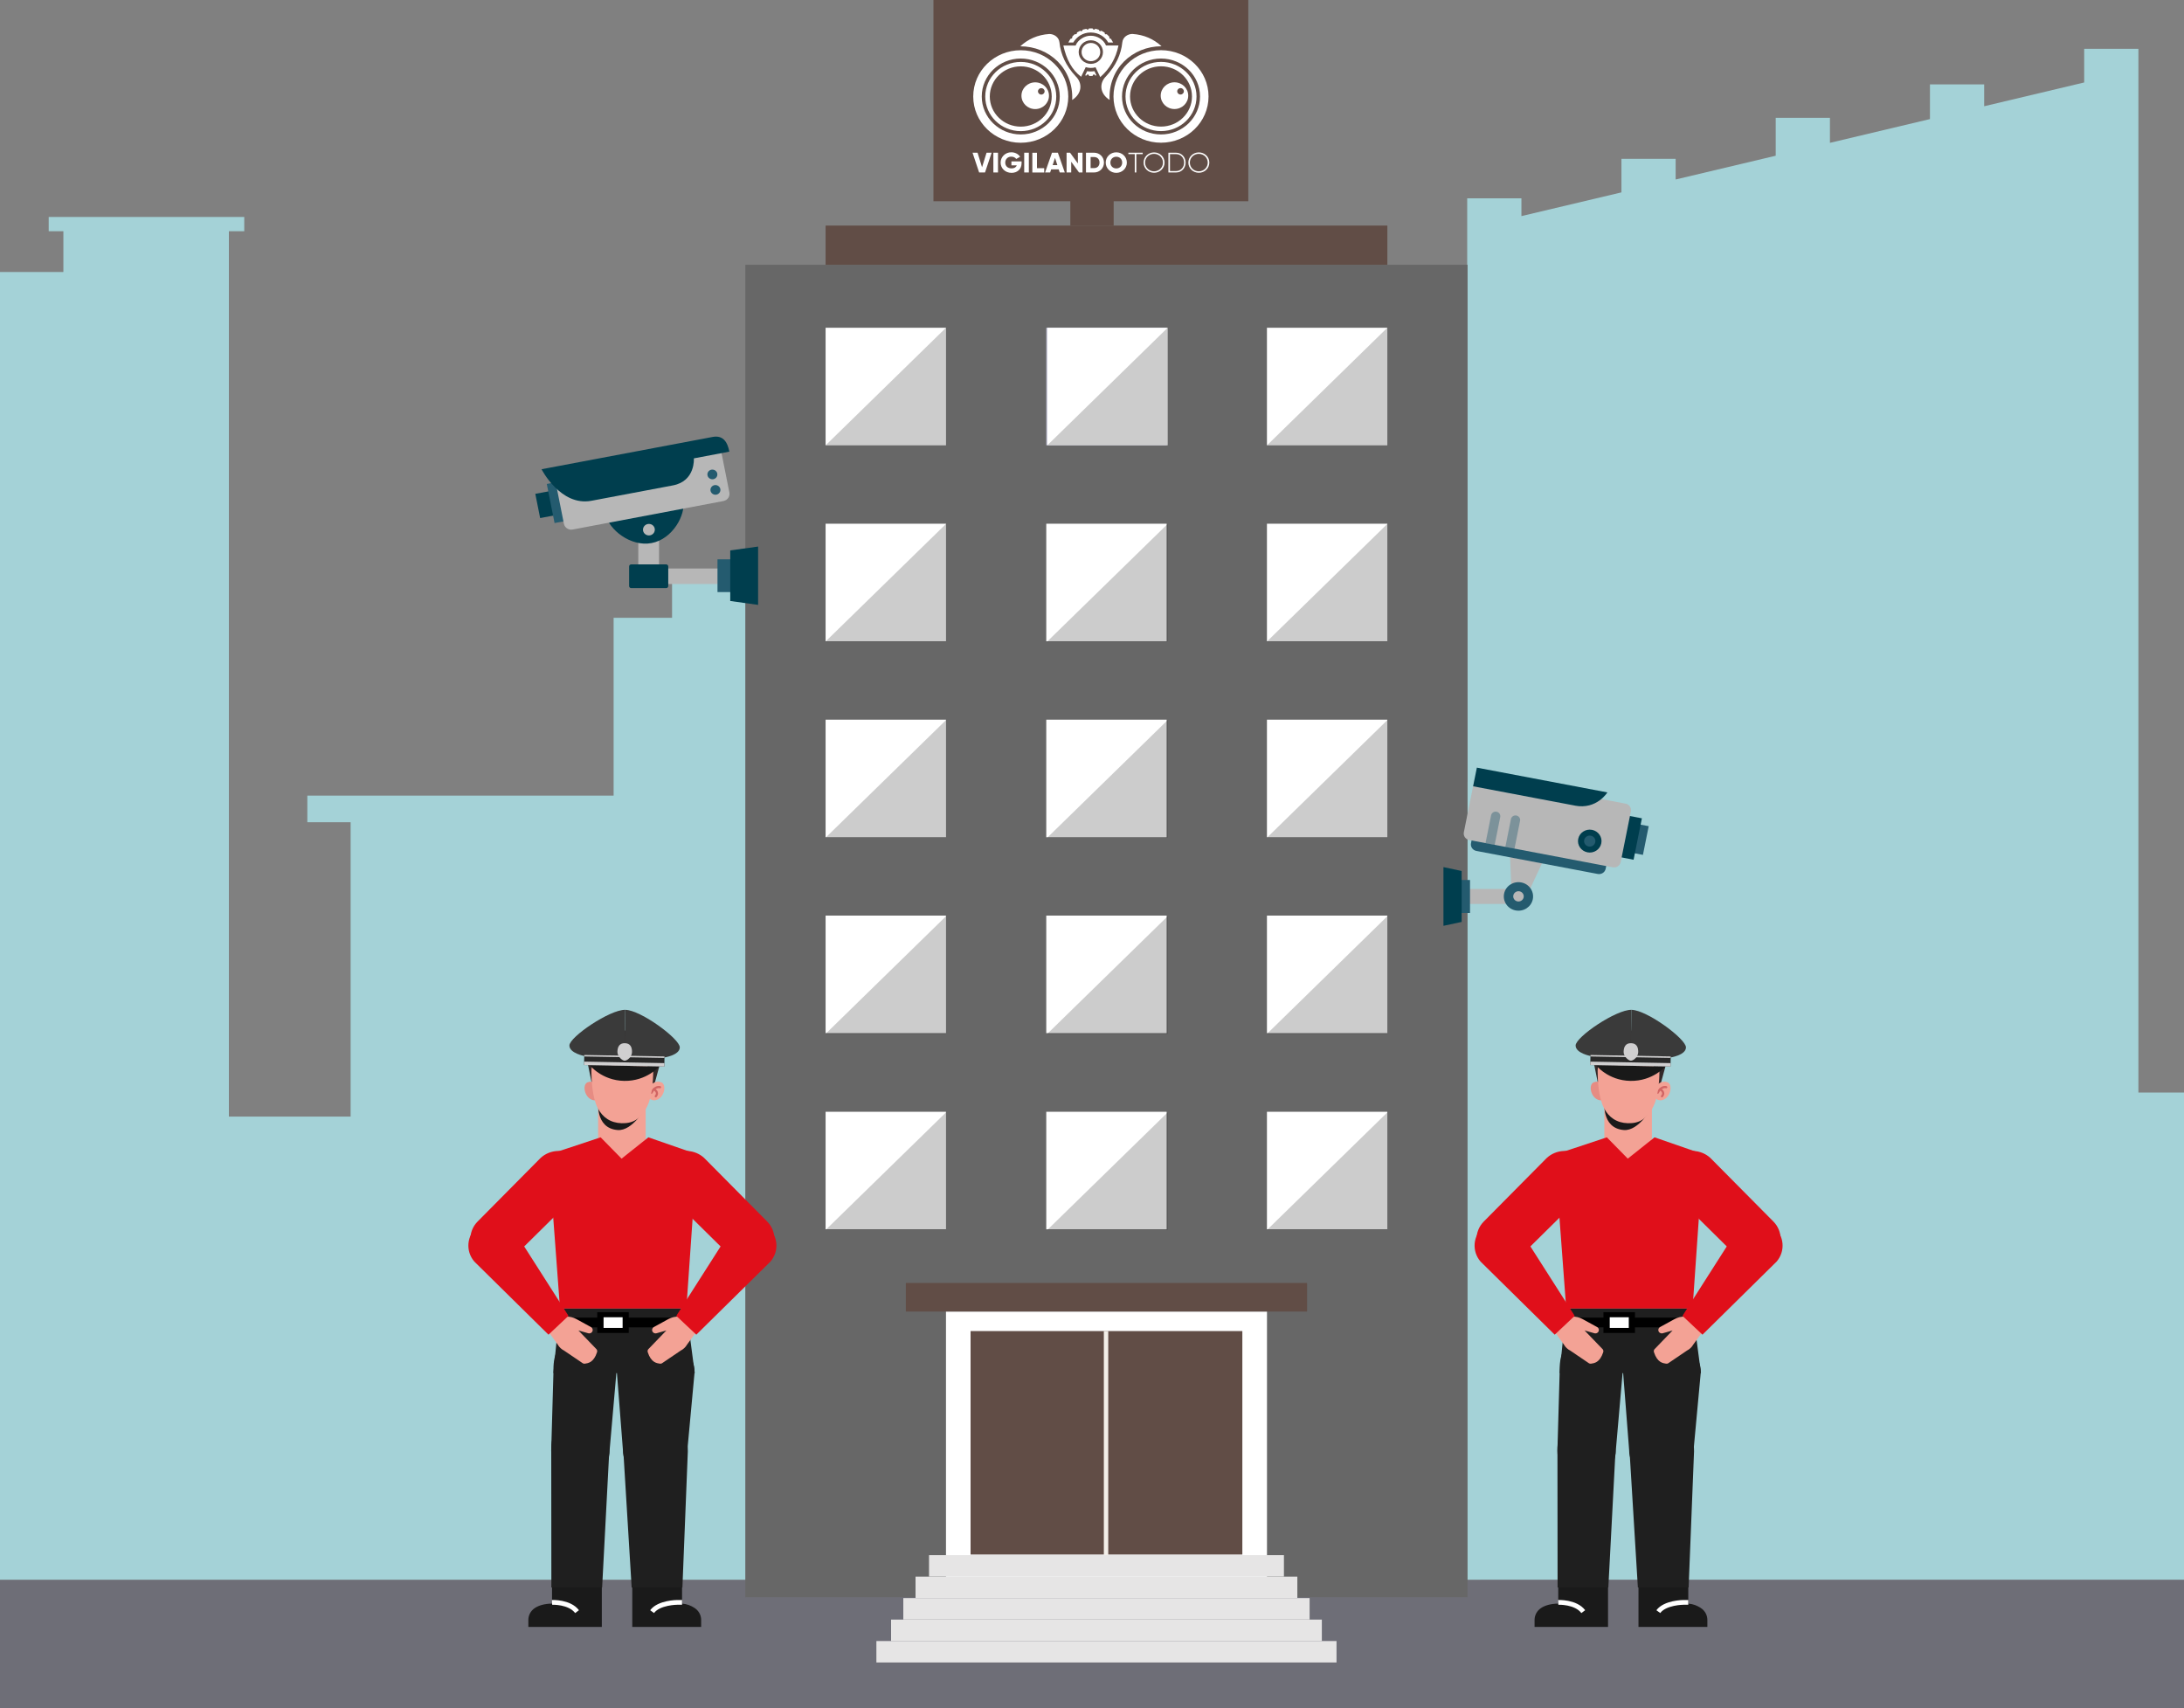 <?xml version="1.0" encoding="UTF-8"?>
<svg id="Capa_2" data-name="Capa 2" xmlns="http://www.w3.org/2000/svg" viewBox="0 0 500 391">
  <rect x="0" y="0" width="500" height="391" fill="#808080" stroke="none"/>
  <defs>
    <style>
      .cls-1 {
        fill: #245b6f;
      }

      .cls-2 {
        fill: #292929;
      }

      .cls-3 {
        fill: #6e6e77;
      }

      .cls-4 {
        fill: #e6e5e5;
      }

      .cls-5 {
        stroke: #d16564;
        stroke-linecap: round;
        stroke-linejoin: round;
        stroke-width: .5px;
      }

      .cls-5, .cls-6 {
        fill: none;
      }

      .cls-7 {
        fill: #d0cfd0;
      }

      .cls-8 {
        fill: #3a3a3a;
      }

      .cls-9 {
        fill: #f3a295;
      }

      .cls-10 {
        fill: #003e4e;
      }

      .cls-11 {
        fill: #614d46;
      }

      .cls-12 {
        fill: #a4d2d7;
      }

      .cls-13 {
        fill: #b7b7b7;
      }

      .cls-6 {
        stroke: #fff;
        stroke-miterlimit: 10;
        stroke-width: 1.09px;
      }

      .cls-14 {
        fill: #fff;
      }

      .cls-15 {
        fill: #bbbbd0;
      }

      .cls-16 {
        fill: #e68c83;
      }

      .cls-17 {
        fill: #f3efe9;
      }

      .cls-18 {
        fill: #e00f1a;
      }

      .cls-19 {
        fill: #676767;
      }

      .cls-20 {
        opacity: .4;
      }

      .cls-21 {
        opacity: .2;
      }

      .cls-22 {
        fill: #1f1f1f;
      }

      .cls-23 {
        fill: #191919;
      }

      .cls-24 {
        fill: #1a1a1a;
      }

      .cls-25 {
        fill: #332929;
      }
    </style>
  </defs>
  <g id="Vigilando_todo" data-name="Vigilando todo">
    <g>
      <g>
        <polygon class="cls-12" points="489.56 250.11 489.56 11.18 477.15 11.18 477.15 18.88 454.25 24.32 454.25 19.32 441.84 19.32 441.84 27.26 418.94 32.7 418.94 26.97 406.53 26.97 406.53 35.65 383.62 41.09 383.62 36.36 371.21 36.36 371.21 44.04 348.31 49.47 348.31 45.4 335.9 45.4 335.9 178.97 287.71 178.97 287.71 182.49 253.77 182.49 253.77 278.76 208.01 278.76 208.01 141.42 183.71 141.42 183.71 133.06 153.86 133.06 153.86 141.42 140.48 141.42 140.48 182.13 70.36 182.13 70.36 188.23 80.27 188.23 80.27 255.61 52.4 255.61 52.4 52.94 55.92 52.94 55.92 49.67 11.15 49.67 11.15 52.94 14.51 52.94 14.51 62.27 0 62.27 0 361.68 500 361.67 500 250.11 489.56 250.11"/>
        <rect class="cls-3" y="361.68" width="500" height="29.32"/>
      </g>
      <g>
        <rect class="cls-11" x="213.7" width="72.08" height="46.07"/>
        <g>
          <g>
            <rect class="cls-19" x="170.63" y="60.61" width="165.35" height="305.03"/>
            <rect class="cls-14" x="216.57" y="300.24" width="73.49" height="65.4"/>
            <rect class="cls-14" x="189.01" y="209.6" width="27.56" height="26.91"/>
            <rect class="cls-14" x="239.53" y="209.6" width="27.56" height="26.91"/>
            <rect class="cls-14" x="290.05" y="209.6" width="27.56" height="26.91"/>
            <rect class="cls-14" x="189.01" y="254.51" width="27.56" height="26.91"/>
            <rect class="cls-14" x="239.53" y="254.51" width="27.56" height="26.91"/>
            <rect class="cls-14" x="290.05" y="254.51" width="27.56" height="26.91"/>
            <rect class="cls-11" x="189.01" y="51.64" width="128.61" height="8.97"/>
            <rect class="cls-11" x="207.38" y="293.7" width="91.86" height="6.54"/>
            <rect class="cls-14" x="189.01" y="164.75" width="27.56" height="26.91"/>
            <rect class="cls-14" x="239.53" y="164.75" width="27.56" height="26.91"/>
            <rect class="cls-14" x="290.05" y="164.75" width="27.56" height="26.91"/>
            <rect class="cls-14" x="189.01" y="119.89" width="27.56" height="26.91"/>
            <rect class="cls-14" x="239.53" y="119.89" width="27.56" height="26.91"/>
            <rect class="cls-14" x="290.05" y="119.89" width="27.56" height="26.91"/>
            <rect class="cls-14" x="189.01" y="75.03" width="27.56" height="26.91"/>
            <rect class="cls-15" x="239.53" y="75.03" width="27.56" height="26.91"/>
            <rect class="cls-14" x="290.05" y="75.03" width="27.56" height="26.91"/>
            <rect class="cls-14" x="239.76" y="75.03" width="27.56" height="26.91"/>
            <g>
              <g>
                <rect class="cls-4" x="212.69" y="356.01" width="81.25" height="4.91"/>
                <rect class="cls-4" x="209.6" y="360.93" width="87.41" height="4.91"/>
                <rect class="cls-4" x="206.8" y="365.84" width="93.02" height="4.91"/>
                <rect class="cls-4" x="204" y="370.76" width="98.62" height="4.91"/>
                <rect class="cls-4" x="200.64" y="375.67" width="105.34" height="4.91"/>
              </g>
              <g>
                <rect class="cls-11" x="222.2" y="304.71" width="62.22" height="51.16"/>
                <rect class="cls-17" x="252.71" y="304.71" width="1.01" height="51.29"/>
              </g>
            </g>
            <g>
              <polygon class="cls-21" points="189.01 101.95 216.57 101.95 216.57 75.03 189.01 101.95"/>
              <polygon class="cls-21" points="239.76 101.95 267.32 101.95 267.32 75.03 239.76 101.95"/>
              <polygon class="cls-21" points="290.06 101.95 317.61 101.95 317.61 75.03 290.06 101.95"/>
            </g>
            <g>
              <polygon class="cls-21" points="189.01 146.85 216.57 146.85 216.57 119.94 189.01 146.85"/>
              <polygon class="cls-21" points="239.76 146.85 267.32 146.85 267.32 119.94 239.76 146.85"/>
              <polygon class="cls-21" points="290.06 146.85 317.61 146.85 317.61 119.94 290.06 146.85"/>
            </g>
            <g>
              <polygon class="cls-21" points="189.01 191.76 216.57 191.76 216.57 164.85 189.01 191.76"/>
              <polygon class="cls-21" points="239.76 191.76 267.32 191.76 267.32 164.85 239.76 191.76"/>
              <polygon class="cls-21" points="290.06 191.76 317.61 191.76 317.61 164.85 290.06 191.76"/>
            </g>
            <g>
              <polygon class="cls-21" points="189.01 236.67 216.57 236.67 216.57 209.75 189.01 236.67"/>
              <polygon class="cls-21" points="239.76 236.67 267.32 236.67 267.32 209.75 239.76 236.67"/>
              <polygon class="cls-21" points="290.06 236.67 317.61 236.67 317.61 209.75 290.06 236.67"/>
            </g>
            <g>
              <polygon class="cls-21" points="189.01 281.57 216.57 281.57 216.57 254.66 189.01 281.57"/>
              <polygon class="cls-21" points="239.76 281.57 267.32 281.57 267.32 254.66 239.76 281.57"/>
              <polygon class="cls-21" points="290.06 281.57 317.61 281.57 317.61 254.66 290.06 281.57"/>
            </g>
          </g>
          <g>
            <rect class="cls-13" x="333.63" y="203.5" width="14.55" height="3.43"/>
            <polygon class="cls-13" points="348.9 206.45 346.13 205.93 345.48 191.03 355.25 192.88 348.9 206.45"/>
            <g>
              <path class="cls-1" d="M367.6,198.88c-.16.82-.98,1.35-1.82,1.19l-27.78-5.27c-.84-.16-1.39-.95-1.23-1.77l.79-3.95c.16-.82.98-1.35,1.82-1.19l27.78,5.27c.84.16,1.39.95,1.23,1.77l-.79,3.95Z"/>
              <g>
                <g>
                  <polygon class="cls-1" points="376.13 195.7 371.51 194.83 372.83 188.26 377.45 189.13 376.13 195.7"/>
                  <polygon class="cls-10" points="373.99 196.81 366.15 195.32 368.05 185.84 375.89 187.33 373.99 196.81"/>
                  <path class="cls-13" d="M371.04,197.35c-.16.82-.98,1.35-1.82,1.19l-32.86-6.24c-.84-.16-1.39-.95-1.23-1.77l2.33-11.61c.16-.82.98-1.35,1.82-1.19l32.86,6.24c.84.16,1.39.95,1.23,1.77l-2.33,11.61Z"/>
                  <g class="cls-20">
                    <path class="cls-1" d="M342.18,193.43l1.28-6.39c.11-.56-.26-1.11-.84-1.22-.58-.11-1.14.26-1.25.82l-1.28,6.39,2.09.4Z"/>
                    <path class="cls-1" d="M346.72,194.3l1.28-6.39c.11-.56-.26-1.11-.84-1.22-.58-.11-1.14.26-1.25.82l-1.28,6.39,2.09.4Z"/>
                  </g>
                  <path class="cls-10" d="M360.57,184.42c-2.17-.41-23.32-4.42-23.32-4.42l.86-4.27,29.88,5.67s-2.42,3.98-7.42,3.03Z"/>
                </g>
                <path class="cls-10" d="M366.6,193.05c-.29,1.42-1.7,2.35-3.16,2.07-1.46-.28-2.42-1.66-2.13-3.08.29-1.42,1.7-2.35,3.16-2.07,1.46.28,2.42,1.66,2.13,3.08Z"/>
                <path class="cls-1" d="M365.22,192.79c-.14.68-.82,1.13-1.52.99-.7-.13-1.16-.79-1.02-1.48.14-.68.82-1.13,1.52-.99.7.13,1.16.79,1.02,1.48Z"/>
              </g>
            </g>
            <path class="cls-1" d="M350.92,205.84c-.35,1.77-2.11,2.92-3.93,2.58-1.82-.34-3-2.06-2.65-3.83.35-1.77,2.11-2.92,3.93-2.58,1.82.34,3,2.06,2.65,3.83Z"/>
            <path class="cls-13" d="M348.82,205.42c-.13.64-.76,1.05-1.41.93-.65-.12-1.08-.74-.95-1.38.13-.64.76-1.05,1.41-.93.65.12,1.08.74.95,1.38Z"/>
            <rect class="cls-1" x="333.63" y="201.45" width="2.91" height="7.55"/>
            <polygon class="cls-10" points="330.46 198.5 334.63 199.39 334.63 211.05 330.46 211.94 330.46 198.5"/>
          </g>
          <g>
            <rect class="cls-13" x="146.13" y="118.83" width="4.75" height="12.56"/>
            <rect class="cls-13" x="150.89" y="130.14" width="16.64" height="3.55"/>
            <g>
              <path class="cls-10" d="M138.73,117.95c.63,3.16,5.56,7.29,10.44,6.37,4.88-.92,7.87-6.55,7.24-9.71-.63-3.16-5.1-4.98-9.98-4.06-4.88.92-8.33,4.23-7.7,7.39Z"/>
              <g>
                <polygon class="cls-10" points="122.55 113.05 127.74 112.08 128.84 117.62 123.66 118.6 122.55 113.05"/>
                <polygon class="cls-1" points="125.18 110.79 130.36 109.81 132.15 118.77 126.96 119.74 125.18 110.79"/>
                <path class="cls-13" d="M129.1,119.9c.18.91,1.08,1.5,2.01,1.32l34.51-6.52c.93-.18,1.54-1.05,1.36-1.96l-1.93-9.69c-.18-.91-1.08-1.5-2.01-1.32l-34.51,6.52c-.93.18-1.54,1.05-1.36,1.96l1.93,9.69Z"/>
                <path class="cls-10" d="M166.98,103.39l-8.13,1.54s.4,5.21-4.8,6.19c-2.96.56-14.85,2.8-18.66,3.52-7.06,1.33-11.41-7.22-11.41-7.22,0,0,37.58-7.1,39.15-7.39,2.37-.45,3.4,1.08,3.85,3.36Z"/>
                <g>
                  <path class="cls-1" d="M161.97,108.82c.12.6.72.99,1.34.88.62-.12,1.02-.7.9-1.3-.12-.6-.72-.99-1.34-.88-.62.12-1.02.7-.9,1.3Z"/>
                  <path class="cls-1" d="M162.67,112.36c.12.6.72.99,1.34.88.62-.12,1.02-.7.9-1.3-.12-.6-.72-.99-1.34-.88-.62.12-1.02.7-.9,1.3Z"/>
                </g>
              </g>
              <path class="cls-13" d="M147.23,121.51c.14.71.85,1.18,1.59,1.04.73-.14,1.21-.83,1.07-1.55-.14-.71-.85-1.18-1.59-1.04-.73.14-1.21.83-1.07,1.55Z"/>
            </g>
            <path class="cls-10" d="M144.03,134.16c0,.26.22.47.48.47h8c.27,0,.48-.21.48-.47v-4.49c0-.26-.22-.47-.48-.47h-8c-.27,0-.48.21-.48.47v4.49Z"/>
            <g>
              <rect class="cls-1" x="164.26" y="128.04" width="4.46" height="7.5"/>
              <polygon class="cls-10" points="173.56 125.12 167.18 126 167.18 137.58 173.56 138.47 173.56 125.12"/>
            </g>
          </g>
        </g>
        <rect class="cls-11" x="245.04" y="43.92" width="9.92" height="7.72"/>
        <g>
          <g>
            <path class="cls-14" d="M233.69,11.5c-6.01,0-10.88,4.74-10.88,10.59s4.87,10.59,10.88,10.59,10.88-4.74,10.88-10.59-4.87-10.59-10.88-10.59ZM233.69,30.78c-4.93,0-8.93-3.89-8.93-8.69s4-8.69,8.93-8.69,8.93,3.89,8.93,8.69-4,8.69-8.93,8.69Z"/>
            <path class="cls-14" d="M233.69,14.18c-4.49,0-8.13,3.54-8.13,7.92s3.64,7.92,8.13,7.92,8.13-3.54,8.13-7.92-3.64-7.92-8.13-7.92ZM233.69,28.99c-3.91,0-7.09-3.09-7.09-6.9s3.17-6.9,7.09-6.9,7.09,3.09,7.09,6.9-3.17,6.9-7.09,6.9Z"/>
            <path class="cls-14" d="M237,18.85c-1.74,0-3.15,1.37-3.15,3.06s1.41,3.06,3.15,3.06,3.15-1.37,3.15-3.06-1.41-3.06-3.15-3.06ZM238.39,21.65c-.42,0-.76-.33-.76-.74s.34-.74.76-.74.76.33.76.74-.34.74-.76.74Z"/>
            <path class="cls-14" d="M265.8,11.49c-6.01,0-10.88,4.74-10.88,10.59s4.87,10.59,10.88,10.59,10.88-4.74,10.88-10.59-4.87-10.59-10.88-10.59ZM265.8,30.78c-4.93,0-8.93-3.89-8.93-8.69s4-8.69,8.93-8.69,8.93,3.89,8.93,8.69-4,8.69-8.93,8.69Z"/>
            <path class="cls-14" d="M265.8,14.17c-4.49,0-8.13,3.54-8.13,7.92s3.64,7.92,8.13,7.92,8.13-3.54,8.13-7.92-3.64-7.92-8.13-7.92ZM265.8,28.98c-3.91,0-7.09-3.09-7.09-6.9s3.17-6.9,7.09-6.9,7.09,3.09,7.09,6.9-3.17,6.9-7.09,6.9Z"/>
            <path class="cls-14" d="M268.88,18.84c-1.74,0-3.15,1.37-3.15,3.06s1.41,3.06,3.15,3.06,3.15-1.37,3.15-3.06-1.41-3.06-3.15-3.06ZM270.27,21.64c-.42,0-.76-.33-.76-.74s.34-.74.76-.74.76.33.76.74-.34.74-.76.74Z"/>
            <ellipse class="cls-14" cx="249.75" cy="11.92" rx="2.14" ry="2.09"/>
            <path class="cls-14" d="M253.21,10.42c-.56-1.38-2.03-2.24-3.48-2.24-1.41-.04-2.98.94-3.48,2.24h-2.81c.7,3.19,2.01,5.62,4.07,7.15l1.05-2.2c.75.22,1.5.25,2.25.03l1.08,2.25c2.14-1.88,3.58-4.26,4.17-7.24h-2.85ZM249.73,14.62c-1.53,0-2.78-1.21-2.78-2.7s1.24-2.7,2.78-2.7,2.78,1.21,2.78,2.7-1.24,2.7-2.78,2.7Z"/>
            <path class="cls-14" d="M245.46,22.9c.36-7.13-5.22-12.3-11.89-12.3,1.78-1.63,3.96-2.64,6.67-2.82,1.04,0,2.19.7,2.31,1.94.28,2.73,1.47,5.32,3.7,7.73,1.67,1.63,1.45,4-.79,5.44Z"/>
            <path class="cls-14" d="M254.03,22.89c-.36-7.13,5.22-12.3,11.89-12.3-1.78-1.63-3.96-2.64-6.67-2.82-1.04,0-2.19.7-2.31,1.94-.28,2.73-1.47,5.32-3.7,7.73-1.67,1.63-1.45,4,.79,5.44Z"/>
            <path class="cls-14" d="M248.89,16.29c.55.1,1.1.09,1.67,0l.46.96-.26.05c-.13-.38-.62-.3-.61.08l-.81.02c0-.42-.51-.48-.62-.09l-.29-.06.46-.97Z"/>
            <path class="cls-14" d="M244.61,9.73h1.1c.75-1.26,2.14-2.29,4-2.29,1.81,0,3.31,1,4,2.29h1.12s-.49-.85-.49-.85c-.32.04-.46-.25-.35-.45l-.62-.61c-.26.14-.53-.04-.47-.35l-.76-.44c-.19.19-.55.11-.57-.22l-.81-.24c-.14.3-.53.27-.62-.06h-.81c-.12.31-.44.36-.64.09l-.85.2c.06.27-.3.46-.54.24-.24.11-.49.25-.75.4.09.3-.2.49-.49.38-.19.15-.38.34-.58.56.08.27-.09.51-.4.5-.17.24-.33.53-.48.84Z"/>
          </g>
          <g>
            <path class="cls-14" d="M222.64,34.96h1.16l1.03,3.33,1.03-3.33h1.16l-1.51,4.52h-1.35l-1.51-4.52Z"/>
            <path class="cls-14" d="M228.48,34.96v4.52h-1.06v-4.52h1.06Z"/>
            <path class="cls-14" d="M233.88,37.35c0,1.38-.99,2.22-2.29,2.22-1.46,0-2.51-1.05-2.51-2.35s1.07-2.36,2.44-2.36c.89,0,1.64.43,2.03,1.03l-.9.5c-.19-.3-.61-.53-1.14-.53-.78,0-1.37.56-1.37,1.36s.56,1.33,1.46,1.33c.62,0,1.02-.27,1.19-.7h-1.24v-.9h2.33v.39Z"/>
            <path class="cls-14" d="M235.54,34.96v4.52h-1.06v-4.52h1.06Z"/>
            <path class="cls-14" d="M239.06,38.49v1h-2.72v-4.52h1.06v3.53h1.66Z"/>
            <path class="cls-14" d="M242.38,38.77h-1.73l-.23.71h-1.16l1.58-4.52h1.35l1.58,4.52h-1.16l-.23-.71ZM242.07,37.8l-.54-1.66-.54,1.66h1.09Z"/>
            <path class="cls-14" d="M247.83,34.96v4.52h-.8l-1.79-2.46v2.46h-1.06v-4.52h.8l1.79,2.46v-2.46h1.06Z"/>
            <path class="cls-14" d="M252.74,37.22c0,1.28-.98,2.26-2.26,2.26h-1.86v-4.52h1.86c1.28,0,2.26.98,2.26,2.26ZM251.72,37.22c0-.78-.5-1.27-1.24-1.27h-.8v2.53h.8c.73,0,1.24-.49,1.24-1.27Z"/>
            <path class="cls-14" d="M253.14,37.22c0-1.33,1.08-2.35,2.42-2.35s2.42,1.02,2.42,2.35-1.08,2.35-2.42,2.35-2.42-1.02-2.42-2.35ZM256.91,37.22c0-.81-.6-1.34-1.35-1.34s-1.35.54-1.35,1.34.6,1.34,1.35,1.34,1.35-.54,1.35-1.34Z"/>
            <path class="cls-14" d="M261.61,35.28h-1.46v4.2h-.36v-4.2h-1.46v-.32h3.28v.32Z"/>
            <path class="cls-14" d="M261.81,37.22c0-1.29,1.06-2.33,2.4-2.33s2.4,1.04,2.4,2.33-1.06,2.33-2.4,2.33-2.4-1.04-2.4-2.33ZM266.25,37.22c0-1.11-.9-2-2.05-2s-2.05.89-2.05,2,.9,2,2.05,2,2.05-.89,2.05-2Z"/>
            <path class="cls-14" d="M271.43,37.22c0,1.25-.91,2.26-2.19,2.26h-1.75v-4.52h1.75c1.28,0,2.19,1.01,2.19,2.26ZM271.09,37.22c0-1.07-.75-1.94-1.85-1.94h-1.39v3.88h1.39c1.1,0,1.85-.87,1.85-1.94Z"/>
            <path class="cls-14" d="M272.06,37.22c0-1.29,1.06-2.33,2.4-2.33s2.4,1.04,2.4,2.33-1.06,2.33-2.4,2.33-2.4-1.04-2.4-2.33ZM276.5,37.22c0-1.11-.9-2-2.05-2s-2.05.89-2.05,2,.9,2,2.05,2,2.05-.89,2.05-2Z"/>
          </g>
        </g>
      </g>
      <g>
        <g>
          <g>
            <path class="cls-9" d="M141.87,248.79h1.01c2.73,0,4.94,2.21,4.94,4.94v11.64h-10.89v-11.64c0-2.73,2.21-4.94,4.94-4.94Z" transform="translate(284.75 514.16) rotate(-180)"/>
            <polygon class="cls-18" points="125.58 264.32 137.51 260.36 142.3 265.24 148.44 260.36 159.59 264.23 157.13 299.58 128.21 299.58 125.58 264.32"/>
          </g>
          <g>
            <g>
              <path class="cls-22" d="M159.01,314.19l-1.66,17.9c-.08,3.81-2.35,6.87-6.72,6.87h0c-4.45,0-8.04-3.16-8.02-7.03l-1.39-17.87c0-3.93,5.15-7.11,9.65-7.11h0c4.56,0,8.23,3.26,8.15,7.23Z"/>
              <g>
                <g>
                  <path class="cls-24" d="M144.75,363.23v9.21s15.77,0,15.77,0v-1.6c0-1.1-.56-2.14-1.54-2.76-.81-.52-1.64-.87-2.83-.98v-3.88s-11.4,0-11.4,0Z"/>
                  <path class="cls-6" d="M149.29,368.94c1.54-2.09,5.73-2.12,5.73-2.12h1.13"/>
                </g>
                <path class="cls-22" d="M156.22,363.41h-11.61s-1.91-31.28-1.91-31.28c0-3.84,3.57-6.95,7.97-6.95h0c4.46,0,6.88,3.19,6.8,7.07l-1.24,31.16Z"/>
              </g>
            </g>
            <g>
              <path class="cls-22" d="M126.7,314.31l-.51,17.79c.07,3.81,1.65,6.87,5.79,6.87h0c4.21,0,7.62-3.16,7.59-7.03l1.56-17.87c0-3.93-5.12-7.11-9.38-7.11h0c-4.31,0-5.13,3.37-5.05,7.35Z"/>
              <g>
                <g>
                  <path class="cls-24" d="M137.78,363.23v9.21h-16.82v-1.6c0-1.1.56-2.14,1.54-2.76.81-.52,2.04-.95,3.88-.98v-3.88h11.4Z"/>
                  <path class="cls-6" d="M126.38,366.82s3.99-.18,5.73,2.12"/>
                </g>
                <path class="cls-22" d="M126.23,363.41h11.62s1.64-31.28,1.64-31.28c0-3.84-3.38-6.95-7.54-6.95h0c-4.22,0-5.83,3.03-5.75,6.92l.03,31.32Z"/>
              </g>
            </g>
            <g>
              <polygon class="cls-22" points="157.11 299.58 128.16 299.58 126.69 314.34 159.05 314.34 157.11 299.58"/>
              <g>
                <rect x="125.58" y="301.63" width="33.81" height="2.23" transform="translate(284.98 605.49) rotate(-180)"/>
                <rect x="136.73" y="300.4" width="7.21" height="4.75" transform="translate(280.67 605.54) rotate(-180)"/>
                <rect class="cls-14" x="138.17" y="301.55" width="4.36" height="2.44" transform="translate(280.71 605.54) rotate(-180)"/>
              </g>
            </g>
          </g>
          <g>
            <path class="cls-24" d="M147.82,253.54s-3,5.42-6.42,5.15c-5.29-.41-4.42-6.79-4.42-6.79,0,0,2.05,4.26,5.3,4.26,3.62,0,5.53-2.62,5.53-2.62Z"/>
            <g>
              <path class="cls-25" d="M145.77,240.24l1.7-1.57c1.92-.55,3.04,1.41,3.63,2.54.24.45.32.95.24,1.45l-1.54,5.62-.05-.09h0l-.57.66-.62-5.71.72-.24c-1.34-2.27-3.52-2.66-3.52-2.66Z"/>
              <path class="cls-25" d="M147.47,238.67s-2.59-3.8-7.66-2.7c-3.57.78-4.73,3.87-5.23,5.24-.19.52-.24,1.09-.15,1.63l1.1,5.44,5.2-8.42,5.03.39,1.7-1.57Z"/>
              <path class="cls-16" d="M136.58,248.27s-.67-1.02-2.03-.52-.74,3.7,1.29,4.11c0,0,.73.15,1.3-.33,0,0-.48-2.36-.56-3.26Z"/>
              <g>
                <path class="cls-9" d="M149.16,248.29s.85-1.04,2.21-.54c1.35.5.74,3.7-1.29,4.11,0,0-.73.15-1.3-.33,0,0,.3-2.34.38-3.24Z"/>
                <g>
                  <path class="cls-5" d="M151.1,248.88s-1.13-.37-1.94,1.26"/>
                  <path class="cls-5" d="M149.71,249.35s1.23.64.42,1.61"/>
                </g>
              </g>
              <path class="cls-9" d="M135.4,245.24c0,1.93.19,5.96,1.41,8.36,1.14,2.25,3.03,3.46,5.51,3.53,2.48.07,4.33-.86,5.81-3.78,1.48-2.92,1.41-8.07,1.41-8.07,0,0,0-6.89-6.99-6.89-7.37,0-7.15,6.85-7.15,6.85Z"/>
              <path class="cls-25" d="M134.83,244.2s.79-5.84,4.63-6.25c3.84-.41,7.05,1.24,7.05,1.24l.8.58s.26-.25,0,0c3.06.28,1.9,5.12,1.9,5.12-1.86-1.38-2.66-2.59-3.16-3.5-1.79,1.42-5.52,3.15-11.23,2.81Z"/>
            </g>
          </g>
          <g>
            <path class="cls-18" d="M151.98,272.3c-1.71-2.74-.8-6.32,2.02-7.98,2.49-1.47,5.64-.95,7.52,1.07h0s14.12,14.25,14.12,14.25c2.24,2.26,2.18,5.85-.13,8.04-2.31,2.18-5.99,2.15-8.25-.08l-14.53-14.35h0c-.27-.29-.52-.61-.74-.95Z"/>
            <g>
              <g>
                <polygon class="cls-9" points="170.3 292.84 159.17 305.17 155.26 301.42 164.28 288.28 170.3 292.84"/>
                <path class="cls-9" d="M158.9,302.32h0c.73.95.74,2.25.04,3.21l-1.66,2.29c-.33.58-.83,1.05-1.44,1.36l-4.31,2.92c-.15.07-.31.1-.48.07-.65-.11-1.97-.19-2.76-2.63-.09-.29,0-.6.24-.79l4.03-4.18-2.25.64c-.5.14-1.01-.22-1.02-.73h0c0-.29.15-.55.4-.69l3.32-1.82c.73-.4,1.55-.6,2.39-.57l.75-.13c1.05-.18,2.11.23,2.74,1.06Z"/>
              </g>
              <path class="cls-18" d="M154.83,301.23l12.62-19.78c2.09-2.38,5.77-2.67,8.23-.65h0c2.46,2.02,2.77,5.6.71,8l-16.98,16.74-4.58-4.31Z"/>
            </g>
          </g>
          <g>
            <path class="cls-18" d="M133,272.3c1.71-2.74.8-6.32-2.02-7.98-2.49-1.47-5.64-.95-7.52,1.07h0s-14.12,14.25-14.12,14.25c-2.24,2.26-2.18,5.85.13,8.04,2.31,2.18,5.99,2.15,8.25-.08l14.53-14.35h0c.27-.29.52-.61.74-.95Z"/>
            <g>
              <g>
                <polygon class="cls-9" points="114.68 292.84 125.8 305.17 129.72 301.42 120.7 288.28 114.68 292.84"/>
                <path class="cls-9" d="M126.08,302.32h0c-.73.95-.74,2.25-.04,3.21l1.66,2.29c.33.58.83,1.05,1.44,1.36l4.31,2.92c.15.07.31.1.48.07.65-.11,1.97-.19,2.76-2.63.09-.29,0-.6-.24-.79l-4.03-4.18,2.25.64c.5.14,1.01-.22,1.02-.73h0c0-.29-.15-.55-.4-.69l-3.32-1.82c-.73-.4-1.55-.6-2.39-.57l-.75-.13c-1.05-.18-2.11.23-2.74,1.06Z"/>
              </g>
              <path class="cls-18" d="M130.15,301.23l-12.62-19.78c-2.09-2.38-5.77-2.67-8.23-.65h0c-2.46,2.02-2.77,5.6-.71,8l16.98,16.74,4.58-4.31Z"/>
            </g>
          </g>
        </g>
        <g>
          <path class="cls-8" d="M133.87,241.76s-3.54-.63-3.51-2.44c.04-1.94,9.24-8.22,12.79-8.15l-.21,10.77-9.08-.18Z"/>
          <path class="cls-8" d="M152.03,242.09s3.57-.51,3.6-2.31c.04-1.94-8.92-8.55-12.47-8.61l-.21,10.77,9.08.15Z"/>
          <polygon class="cls-2" points="152.09 244.15 133.71 243.81 133.76 241.48 152.13 241.81 152.09 244.15"/>
          <path class="cls-23" d="M135.02,243.84s2.72,3.5,7.87,3.6c5.15.09,8.04-3.31,8.04-3.31l-15.91-.29Z"/>
          <polygon class="cls-7" points="152.1 243.37 133.73 243.03 133.71 243.81 152.09 244.15 152.1 243.37"/>
          <polygon class="cls-7" points="152.13 241.84 133.76 241.5 133.75 241.85 152.12 242.18 152.13 241.84"/>
          <path class="cls-7" d="M141.35,240.78c-.02,1.11,1.15,2.03,1.63,2.04.63.01,1.69-.87,1.71-1.97.02-1.11-.36-2.01-1.63-2.04s-1.69.87-1.71,1.97Z"/>
        </g>
      </g>
      <g>
        <g>
          <g>
            <path class="cls-9" d="M372.22,248.79h1.01c2.73,0,4.94,2.21,4.94,4.94v11.64h-10.89v-11.64c0-2.73,2.21-4.94,4.94-4.94Z" transform="translate(745.46 514.16) rotate(-180)"/>
            <polygon class="cls-18" points="355.94 264.32 367.87 260.36 372.66 265.24 378.79 260.36 389.95 264.23 387.49 299.58 358.57 299.58 355.94 264.32"/>
          </g>
          <g>
            <g>
              <path class="cls-22" d="M389.37,314.19l-1.66,17.9c-.08,3.81-2.35,6.87-6.72,6.87h0c-4.45,0-8.04-3.16-8.02-7.03l-1.39-17.87c0-3.93,5.15-7.11,9.65-7.11h0c4.56,0,8.23,3.26,8.15,7.23Z"/>
              <g>
                <g>
                  <path class="cls-24" d="M375.11,363.23v9.21s15.77,0,15.77,0v-1.6c0-1.1-.56-2.14-1.54-2.76-.81-.52-1.64-.87-2.83-.98v-3.88s-11.4,0-11.4,0Z"/>
                  <path class="cls-6" d="M379.65,368.94c1.54-2.09,5.73-2.12,5.73-2.12h1.13"/>
                </g>
                <path class="cls-22" d="M386.58,363.41h-11.61s-1.91-31.28-1.91-31.28c0-3.84,3.57-6.95,7.97-6.95h0c4.46,0,6.88,3.19,6.8,7.07l-1.24,31.16Z"/>
              </g>
            </g>
            <g>
              <path class="cls-22" d="M357.06,314.31l-.51,17.79c.07,3.81,1.65,6.87,5.79,6.87h0c4.21,0,7.62-3.16,7.59-7.03l1.56-17.87c0-3.93-5.12-7.11-9.38-7.11h0c-4.31,0-5.13,3.37-5.05,7.35Z"/>
              <g>
                <g>
                  <path class="cls-24" d="M368.14,363.23v9.21h-16.82v-1.6c0-1.1.56-2.14,1.54-2.76.81-.52,2.04-.95,3.88-.98v-3.88h11.4Z"/>
                  <path class="cls-6" d="M356.74,366.82s3.99-.18,5.73,2.12"/>
                </g>
                <path class="cls-22" d="M356.59,363.41h11.62s1.64-31.28,1.64-31.28c0-3.84-3.38-6.95-7.54-6.95h0c-4.22,0-5.83,3.03-5.75,6.92l.03,31.32Z"/>
              </g>
            </g>
            <g>
              <polygon class="cls-22" points="387.47 299.58 358.52 299.58 357.05 314.34 389.41 314.34 387.47 299.58"/>
              <g>
                <rect x="355.94" y="301.63" width="33.81" height="2.23" transform="translate(745.69 605.49) rotate(-180)"/>
                <rect x="367.09" y="300.4" width="7.21" height="4.75" transform="translate(741.39 605.54) rotate(-180)"/>
                <rect class="cls-14" x="368.53" y="301.55" width="4.36" height="2.44" transform="translate(741.42 605.54) rotate(-180)"/>
              </g>
            </g>
          </g>
          <g>
            <path class="cls-24" d="M378.18,253.54s-3,5.42-6.42,5.15c-5.29-.41-4.42-6.79-4.42-6.79,0,0,2.05,4.26,5.3,4.26,3.62,0,5.53-2.62,5.53-2.62Z"/>
            <g>
              <path class="cls-25" d="M376.12,240.24l1.7-1.57c1.92-.55,3.04,1.41,3.63,2.54.24.45.32.95.24,1.45l-1.54,5.62-.05-.09h0l-.57.66-.62-5.71.72-.24c-1.34-2.27-3.52-2.66-3.52-2.66Z"/>
              <path class="cls-25" d="M377.83,238.67s-2.59-3.8-7.66-2.7c-3.57.78-4.73,3.87-5.23,5.24-.19.52-.24,1.09-.15,1.63l1.1,5.44,5.2-8.42,5.03.39,1.7-1.57Z"/>
              <path class="cls-16" d="M366.93,248.27s-.67-1.02-2.03-.52-.74,3.7,1.29,4.11c0,0,.73.15,1.3-.33,0,0-.48-2.36-.56-3.26Z"/>
              <g>
                <path class="cls-9" d="M379.52,248.29s.85-1.04,2.21-.54c1.35.5.74,3.7-1.29,4.11,0,0-.73.15-1.3-.33,0,0,.3-2.34.38-3.24Z"/>
                <g>
                  <path class="cls-5" d="M381.46,248.88s-1.13-.37-1.94,1.26"/>
                  <path class="cls-5" d="M380.07,249.35s1.23.64.42,1.61"/>
                </g>
              </g>
              <path class="cls-9" d="M365.76,245.24c0,1.93.19,5.96,1.41,8.36,1.14,2.25,3.03,3.46,5.51,3.53,2.48.07,4.33-.86,5.81-3.78,1.48-2.92,1.41-8.07,1.41-8.07,0,0,0-6.89-6.99-6.89-7.37,0-7.15,6.85-7.15,6.85Z"/>
              <path class="cls-25" d="M365.19,244.2s.79-5.84,4.63-6.25c3.84-.41,7.05,1.24,7.05,1.24l.8.58s.26-.25,0,0c3.06.28,1.9,5.12,1.9,5.12-1.86-1.38-2.66-2.59-3.16-3.5-1.79,1.42-5.52,3.15-11.23,2.81Z"/>
            </g>
          </g>
          <g>
            <path class="cls-18" d="M382.34,272.3c-1.71-2.74-.8-6.32,2.02-7.98,2.49-1.47,5.64-.95,7.52,1.07h0s14.12,14.25,14.12,14.25c2.24,2.26,2.18,5.85-.13,8.04-2.31,2.18-5.99,2.15-8.25-.08l-14.53-14.35h0c-.27-.29-.52-.61-.74-.95Z"/>
            <g>
              <g>
                <polygon class="cls-9" points="400.66 292.84 389.53 305.17 385.62 301.42 394.64 288.28 400.66 292.84"/>
                <path class="cls-9" d="M389.26,302.32h0c.73.95.74,2.25.04,3.21l-1.66,2.29c-.33.58-.83,1.05-1.44,1.36l-4.31,2.92c-.15.07-.31.1-.48.07-.65-.11-1.97-.19-2.76-2.63-.09-.29,0-.6.24-.79l4.03-4.18-2.25.64c-.5.14-1.01-.22-1.02-.73h0c0-.29.15-.55.4-.69l3.32-1.82c.73-.4,1.55-.6,2.39-.57l.75-.13c1.05-.18,2.11.23,2.74,1.06Z"/>
              </g>
              <path class="cls-18" d="M385.18,301.23l12.62-19.78c2.09-2.38,5.77-2.67,8.23-.65h0c2.46,2.02,2.77,5.6.71,8l-16.98,16.74-4.58-4.31Z"/>
            </g>
          </g>
          <g>
            <path class="cls-18" d="M363.35,272.3c1.71-2.74.8-6.32-2.02-7.98-2.49-1.47-5.64-.95-7.52,1.07h0s-14.12,14.25-14.12,14.25c-2.24,2.26-2.18,5.85.13,8.04,2.31,2.18,5.99,2.15,8.25-.08l14.53-14.35h0c.27-.29.52-.61.74-.95Z"/>
            <g>
              <g>
                <polygon class="cls-9" points="345.04 292.84 356.16 305.17 360.08 301.42 351.05 288.28 345.04 292.84"/>
                <path class="cls-9" d="M356.43,302.32h0c-.73.95-.74,2.25-.04,3.21l1.66,2.29c.33.58.83,1.05,1.44,1.36l4.31,2.92c.15.07.31.1.48.07.65-.11,1.97-.19,2.76-2.63.09-.29,0-.6-.24-.79l-4.03-4.18,2.25.64c.5.14,1.01-.22,1.02-.73h0c0-.29-.15-.55-.4-.69l-3.32-1.82c-.73-.4-1.55-.6-2.39-.57l-.75-.13c-1.05-.18-2.11.23-2.74,1.06Z"/>
              </g>
              <path class="cls-18" d="M360.51,301.23l-12.62-19.78c-2.09-2.38-5.77-2.67-8.23-.65h0c-2.46,2.02-2.77,5.6-.71,8l16.98,16.74,4.58-4.31Z"/>
            </g>
          </g>
        </g>
        <g>
          <path class="cls-8" d="M364.23,241.76s-3.54-.63-3.51-2.44c.04-1.94,9.24-8.22,12.79-8.15l-.21,10.77-9.08-.18Z"/>
          <path class="cls-8" d="M382.38,242.09s3.57-.51,3.6-2.31c.04-1.94-8.92-8.55-12.47-8.61l-.21,10.77,9.08.15Z"/>
          <polygon class="cls-2" points="382.44 244.15 364.07 243.81 364.12 241.48 382.49 241.81 382.44 244.15"/>
          <path class="cls-23" d="M365.38,243.84s2.72,3.5,7.87,3.6c5.15.09,8.04-3.31,8.04-3.31l-15.91-.29Z"/>
          <polygon class="cls-7" points="382.46 243.37 364.09 243.03 364.07 243.81 382.44 244.15 382.46 243.37"/>
          <polygon class="cls-7" points="382.49 241.84 364.12 241.5 364.11 241.85 382.48 242.18 382.49 241.84"/>
          <path class="cls-7" d="M371.71,240.78c-.02,1.11,1.15,2.03,1.63,2.04.63.01,1.69-.87,1.71-1.97.02-1.11-.36-2.01-1.63-2.04s-1.69.87-1.71,1.97Z"/>
        </g>
      </g>
    </g>
  </g>
</svg>